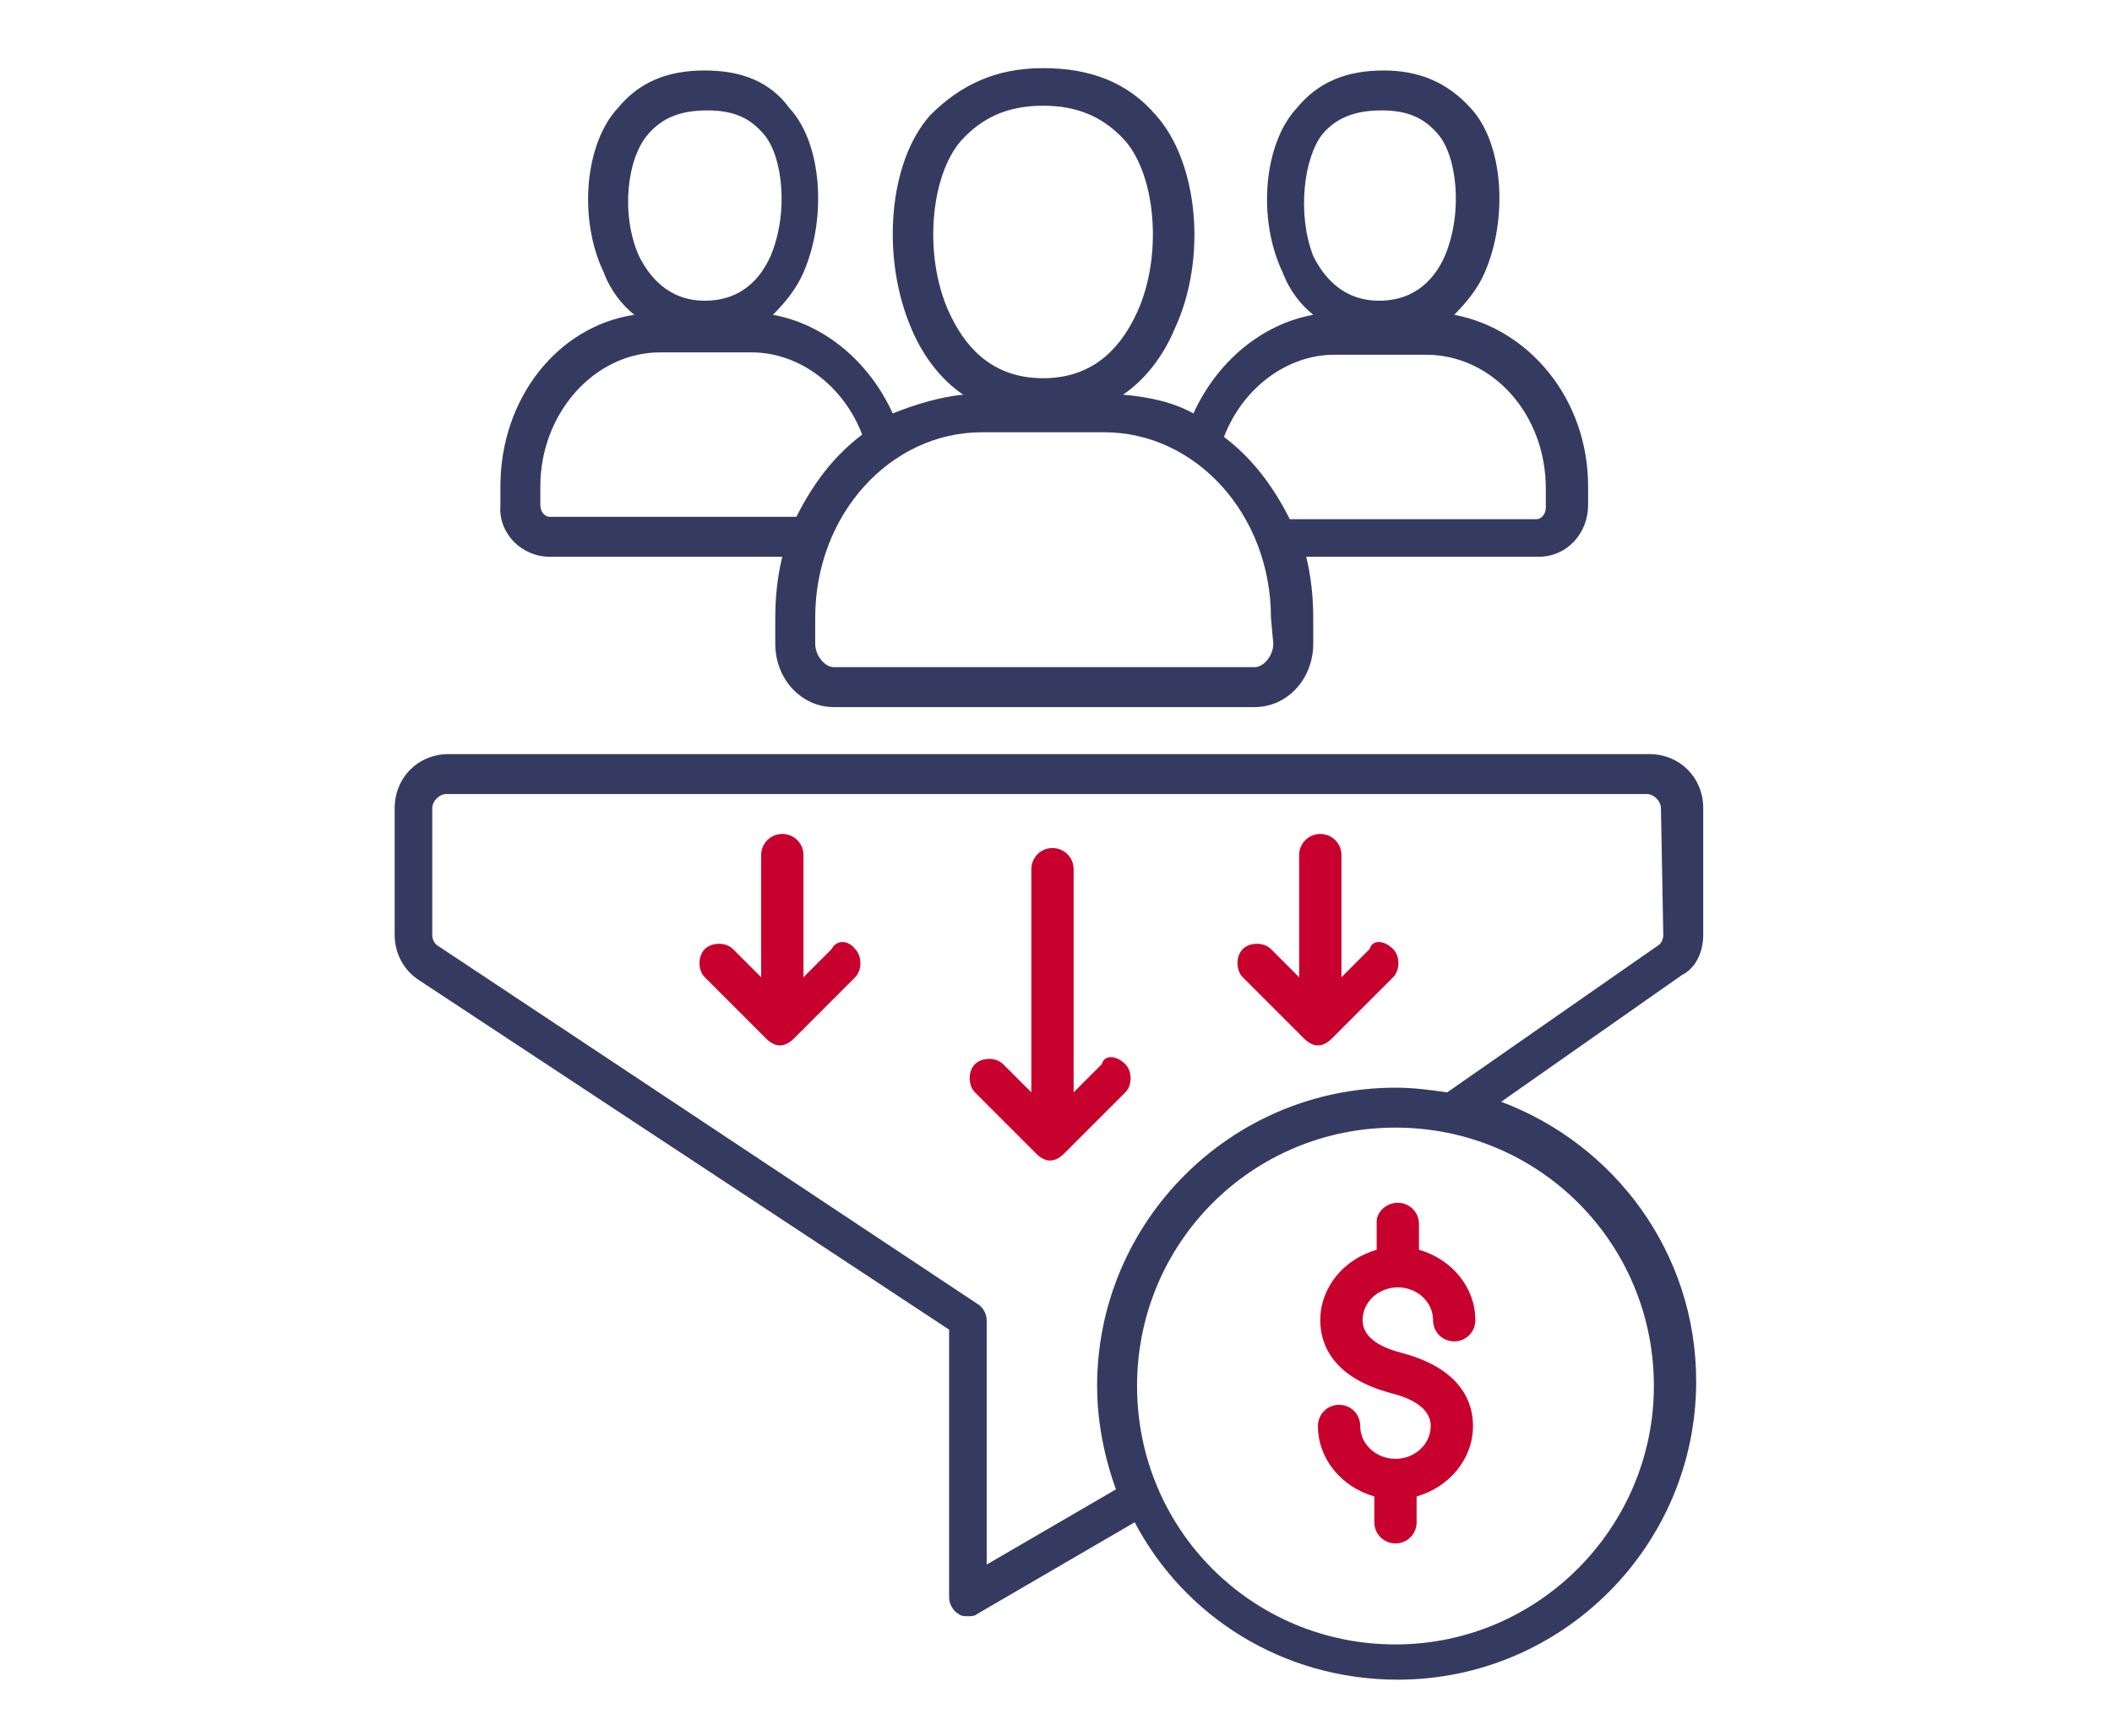 <?xml version="1.0" encoding="UTF-8"?>
<!-- Generator: Adobe Illustrator 24.1.0, SVG Export Plug-In . SVG Version: 6.00 Build 0)  -->
<svg xmlns="http://www.w3.org/2000/svg" xmlns:xlink="http://www.w3.org/1999/xlink" version="1.1" x="0px" y="0px" viewBox="0 0 89.9 73.9" style="enable-background:new 0 0 89.9 73.9;" xml:space="preserve">
<style type="text/css">
	.st0{display:none;}
	.st1{display:inline;opacity:0.52;}
	.st2{opacity:0.52;}
	.st3{opacity:0.39;fill:#A7C4EF;}
	.st4{fill:#FFFFFF;}
	.st5{fill:#1F2435;}
	.st6{fill:#0B1344;}
	.st7{clip-path:url(#SVGID_6_);fill:#404359;}
	.st8{fill:#F9F9F9;}
	.st9{fill:#FFFFFF;stroke:#FFFFFF;stroke-width:0.519;stroke-miterlimit:10;}
	.st10{fill:#EA0029;}
	.st11{fill-rule:evenodd;clip-rule:evenodd;fill:#EA0029;}
	.st12{fill:none;stroke:#FFFFFF;stroke-width:1.038;stroke-miterlimit:10;}
	.st13{fill-rule:evenodd;clip-rule:evenodd;fill:#EA0029;stroke:#EA0029;stroke-width:0.5;stroke-miterlimit:10;}
	.st14{fill:none;stroke:#FFFFFF;stroke-miterlimit:10;}
	.st15{clip-path:url(#SVGID_8_);fill:#404359;}
	.st16{opacity:0.56;fill:#383B54;}
	.st17{opacity:0.66;}
	.st18{opacity:0.56;clip-path:url(#SVGID_10_);fill:#383B54;}
	.st19{fill:#353B60;}
	.st20{fill:#A7C4EF;}
	.st21{fill:#00B955;}
	.st22{fill-rule:evenodd;clip-rule:evenodd;fill:#FFFFFF;}
	.st23{fill:#323956;}
	.st24{fill:url(#SVGID_11_);}
	.st25{fill:#DE473D;}
	.st26{fill:#E6605A;}
	.st27{fill:url(#SVGID_12_);}
	.st28{opacity:0.65;}
	.st29{opacity:0.58;clip-path:url(#SVGID_14_);}
	.st30{opacity:0.58;clip-path:url(#SVGID_16_);}
	.st31{fill:none;}
	.st32{fill:#D3E1E5;}
	.st33{fill:#B7CBD0;}
	.st34{fill:#8B9398;}
	.st35{fill:#778081;}
	.st36{fill:#ECECEC;}
	.st37{fill:#F4F0EE;}
	.st38{fill:#F3B68A;}
	.st39{fill:#769CB3;}
	.st40{fill:#2A3035;}
	.st41{opacity:0.72;fill:#1D2535;}
	.st42{fill:#FFFFFF;stroke:#FFFFFF;stroke-miterlimit:10;}
	.st43{fill:#151B26;}
	.st44{fill:#CE0A11;}
	.st45{fill:#BC0D0D;}
	.st46{fill:#981006;}
	.st47{fill:#AA0F0A;}
	.st48{fill:#FFFFFF;stroke:#FFFFFF;stroke-width:0.5;stroke-miterlimit:10;}
	.st49{fill:#FF7045;}
	.st50{fill:#323956;stroke:#323956;stroke-width:0.5;stroke-miterlimit:10;}
	.st51{fill:none;stroke:#323956;stroke-miterlimit:10;}
	.st52{fill:#909090;}
	.st53{fill:#9B9B9B;}
	.st54{fill:#7D7D7D;}
	.st55{fill:#686868;}
	.st56{fill:#393939;}
	.st57{fill:#606060;}
	.st58{clip-path:url(#SVGID_20_);}
	.st59{clip-path:url(#SVGID_22_);}
	.st60{fill-rule:evenodd;clip-rule:evenodd;fill:url(#SVGID_23_);}
	.st61{opacity:0.5;}
	.st62{clip-path:url(#SVGID_25_);}
	.st63{clip-path:url(#SVGID_27_);}
	.st64{clip-path:url(#SVGID_29_);}
	.st65{clip-path:url(#SVGID_33_);}
	.st66{clip-path:url(#SVGID_35_);}
	.st67{clip-path:url(#SVGID_37_);}
	.st68{clip-path:url(#SVGID_41_);}
	.st69{clip-path:url(#SVGID_43_);}
	.st70{clip-path:url(#SVGID_45_);}
	.st71{clip-path:url(#SVGID_53_);}
	.st72{fill:#2C2A2D;}
	.st73{clip-path:url(#SVGID_55_);}
	.st74{clip-path:url(#SVGID_57_);}
	.st75{clip-path:url(#SVGID_59_);}
	.st76{clip-path:url(#SVGID_65_);}
	.st77{fill:url(#SVGID_66_);}
	.st78{clip-path:url(#SVGID_68_);}
	.st79{clip-path:url(#SVGID_70_);}
	.st80{clip-path:url(#SVGID_72_);}
	.st81{clip-path:url(#SVGID_74_);}
	.st82{clip-path:url(#SVGID_78_);}
	.st83{clip-path:url(#SVGID_80_);}
	.st84{clip-path:url(#SVGID_82_);}
	.st85{clip-path:url(#SVGID_86_);}
	.st86{clip-path:url(#SVGID_88_);}
	.st87{clip-path:url(#SVGID_90_);}
	.st88{clip-path:url(#SVGID_94_);}
	.st89{clip-path:url(#SVGID_96_);}
	.st90{clip-path:url(#SVGID_98_);}
	.st91{clip-path:url(#SVGID_102_);}
	.st92{clip-path:url(#SVGID_104_);}
	.st93{clip-path:url(#SVGID_106_);}
	.st94{clip-path:url(#SVGID_108_);}
	.st95{clip-path:url(#SVGID_112_);}
	.st96{clip-path:url(#SVGID_114_);}
	.st97{clip-path:url(#SVGID_116_);}
	.st98{clip-path:url(#SVGID_120_);}
	.st99{clip-path:url(#SVGID_122_);}
	.st100{clip-path:url(#SVGID_124_);}
	.st101{clip-path:url(#SVGID_128_);}
	.st102{clip-path:url(#SVGID_130_);}
	.st103{clip-path:url(#SVGID_132_);}
	.st104{clip-path:url(#SVGID_138_);}
	.st105{fill-rule:evenodd;clip-rule:evenodd;fill:#8C8C8C;}
	.st106{opacity:0.32;fill-rule:evenodd;clip-rule:evenodd;fill:url(#SVGID_139_);}
	.st107{filter:url(#Adobe_OpacityMaskFilter);}
	.st108{mask:url(#SVGID_140_);}
	.st109{filter:url(#Adobe_OpacityMaskFilter_1_);}
	.st110{opacity:0.88;mask:url(#SVGID_141_);}
	.st111{fill:url(#SVGID_142_);}
	.st112{fill:#D10A11;}
	.st113{fill:#BF0D0D;}
	.st114{fill:#9B1006;}
	.st115{fill:#AD0F0A;}
	.st116{opacity:0.3;}
	.st117{fill:url(#SVGID_143_);}
	.st118{fill:url(#SVGID_144_);}
	.st119{fill:url(#SVGID_145_);}
	.st120{fill:url(#SVGID_146_);}
	.st121{fill:url(#SVGID_147_);}
	.st122{fill:none;stroke:#FFFFFF;stroke-width:1.709;stroke-linecap:round;stroke-miterlimit:10;}
	.st123{fill:url(#SVGID_148_);}
	.st124{fill:url(#SVGID_149_);}
	.st125{fill:url(#SVGID_150_);}
	.st126{fill:url(#SVGID_151_);}
	.st127{fill:url(#SVGID_152_);}
	.st128{fill:url(#SVGID_153_);}
	.st129{fill:url(#SVGID_154_);}
	.st130{fill:none;stroke:#606060;stroke-width:0.895;stroke-miterlimit:10;}
	.st131{fill:url(#SVGID_155_);}
	.st132{fill:url(#SVGID_156_);}
	.st133{opacity:0.8;}
	.st134{fill:#F4F4F4;}
	.st135{fill:none;stroke:#323956;stroke-width:2.203;stroke-linecap:round;stroke-linejoin:round;stroke-miterlimit:10;}
	.st136{fill:none;stroke:#323956;stroke-width:2.203;stroke-linecap:round;stroke-miterlimit:10;}
	.st137{filter:url(#Adobe_OpacityMaskFilter_2_);}
	.st138{opacity:0.88;clip-path:url(#SVGID_160_);mask:url(#SVGID_161_);}
	.st139{fill:#323956;stroke:#323956;stroke-width:0.711;stroke-miterlimit:10;}
	.st140{opacity:0.39;}
	.st141{filter:url(#Adobe_OpacityMaskFilter_3_);}
	.st142{opacity:0.88;clip-path:url(#SVGID_165_);mask:url(#SVGID_166_);}
	.st143{filter:url(#Adobe_OpacityMaskFilter_4_);}
	.st144{opacity:0.88;clip-path:url(#SVGID_168_);mask:url(#SVGID_169_);}
	.st145{fill:#1E2334;}
	.st146{filter:url(#Adobe_OpacityMaskFilter_5_);}
	.st147{opacity:0.88;clip-path:url(#SVGID_173_);mask:url(#SVGID_174_);}
	.st148{fill:none;stroke:#323956;stroke-width:2.284;stroke-linecap:round;stroke-linejoin:round;stroke-miterlimit:10;}
	.st149{fill:none;stroke:#323956;stroke-width:2.284;stroke-linecap:round;stroke-miterlimit:10;}
	.st150{clip-path:url(#SVGID_178_);fill:#404359;}
	.st151{opacity:0.56;clip-path:url(#SVGID_180_);fill:#383B54;}
	.st152{opacity:0.62;clip-path:url(#SVGID_180_);}
	.st153{opacity:0.62;}
	.st154{opacity:0.56;clip-path:url(#SVGID_182_);fill:#383B54;}
	.st155{clip-path:url(#SVGID_180_);fill:#353B60;}
	.st156{clip-path:url(#SVGID_180_);}
	.st157{opacity:0.58;clip-path:url(#SVGID_184_);}
	.st158{opacity:0.58;clip-path:url(#SVGID_186_);}
	.st159{clip-path:url(#SVGID_190_);}
	.st160{clip-path:url(#SVGID_192_);}
	.st161{fill-rule:evenodd;clip-rule:evenodd;fill:url(#SVGID_193_);}
	.st162{clip-path:url(#SVGID_195_);}
	.st163{clip-path:url(#SVGID_197_);}
	.st164{clip-path:url(#SVGID_199_);}
	.st165{clip-path:url(#SVGID_203_);}
	.st166{clip-path:url(#SVGID_205_);}
	.st167{clip-path:url(#SVGID_207_);}
	.st168{clip-path:url(#SVGID_211_);}
	.st169{clip-path:url(#SVGID_213_);}
	.st170{clip-path:url(#SVGID_215_);}
	.st171{clip-path:url(#SVGID_223_);}
	.st172{clip-path:url(#SVGID_225_);}
	.st173{clip-path:url(#SVGID_227_);}
	.st174{clip-path:url(#SVGID_229_);}
	.st175{clip-path:url(#SVGID_235_);}
	.st176{fill:url(#SVGID_236_);}
	.st177{clip-path:url(#SVGID_238_);}
	.st178{clip-path:url(#SVGID_240_);}
	.st179{clip-path:url(#SVGID_242_);}
	.st180{clip-path:url(#SVGID_244_);}
	.st181{clip-path:url(#SVGID_248_);}
	.st182{clip-path:url(#SVGID_250_);}
	.st183{clip-path:url(#SVGID_252_);}
	.st184{clip-path:url(#SVGID_256_);}
	.st185{clip-path:url(#SVGID_258_);}
	.st186{clip-path:url(#SVGID_260_);}
	.st187{clip-path:url(#SVGID_264_);}
	.st188{clip-path:url(#SVGID_266_);}
	.st189{clip-path:url(#SVGID_268_);}
	.st190{clip-path:url(#SVGID_272_);}
	.st191{clip-path:url(#SVGID_274_);}
	.st192{clip-path:url(#SVGID_276_);}
	.st193{clip-path:url(#SVGID_278_);}
	.st194{clip-path:url(#SVGID_282_);}
	.st195{clip-path:url(#SVGID_284_);}
	.st196{clip-path:url(#SVGID_286_);}
	.st197{clip-path:url(#SVGID_290_);}
	.st198{clip-path:url(#SVGID_292_);}
	.st199{clip-path:url(#SVGID_294_);}
	.st200{clip-path:url(#SVGID_298_);}
	.st201{clip-path:url(#SVGID_300_);}
	.st202{clip-path:url(#SVGID_302_);}
	.st203{clip-path:url(#SVGID_308_);}
	.st204{opacity:0.32;fill-rule:evenodd;clip-rule:evenodd;fill:url(#SVGID_309_);}
	.st205{filter:url(#Adobe_OpacityMaskFilter_6_);}
	.st206{opacity:0.88;clip-path:url(#SVGID_313_);mask:url(#SVGID_314_);}
	.st207{filter:url(#Adobe_OpacityMaskFilter_7_);}
	.st208{opacity:0.88;clip-path:url(#SVGID_318_);mask:url(#SVGID_319_);}
	.st209{filter:url(#Adobe_OpacityMaskFilter_8_);}
	.st210{opacity:0.88;clip-path:url(#SVGID_321_);mask:url(#SVGID_322_);}
	.st211{filter:url(#Adobe_OpacityMaskFilter_9_);}
	.st212{opacity:0.88;clip-path:url(#SVGID_326_);mask:url(#SVGID_327_);}
	.st213{clip-path:url(#SVGID_331_);fill:#404359;}
	.st214{opacity:0.56;clip-path:url(#SVGID_333_);fill:#383B54;}
	.st215{opacity:0.77;}
	.st216{opacity:0.58;clip-path:url(#SVGID_337_);}
	.st217{opacity:0.58;clip-path:url(#SVGID_339_);}
	.st218{clip-path:url(#SVGID_343_);}
	.st219{clip-path:url(#SVGID_345_);}
	.st220{fill-rule:evenodd;clip-rule:evenodd;fill:url(#SVGID_346_);}
	.st221{clip-path:url(#SVGID_348_);}
	.st222{clip-path:url(#SVGID_350_);}
	.st223{clip-path:url(#SVGID_352_);}
	.st224{clip-path:url(#SVGID_356_);}
	.st225{clip-path:url(#SVGID_358_);}
	.st226{clip-path:url(#SVGID_360_);}
	.st227{clip-path:url(#SVGID_364_);}
	.st228{clip-path:url(#SVGID_366_);}
	.st229{clip-path:url(#SVGID_368_);}
	.st230{clip-path:url(#SVGID_376_);}
	.st231{clip-path:url(#SVGID_378_);}
	.st232{clip-path:url(#SVGID_380_);}
	.st233{clip-path:url(#SVGID_382_);}
	.st234{clip-path:url(#SVGID_388_);}
	.st235{fill:url(#SVGID_389_);}
	.st236{clip-path:url(#SVGID_391_);}
	.st237{clip-path:url(#SVGID_393_);}
	.st238{clip-path:url(#SVGID_395_);}
	.st239{clip-path:url(#SVGID_397_);}
	.st240{clip-path:url(#SVGID_401_);}
	.st241{clip-path:url(#SVGID_403_);}
	.st242{clip-path:url(#SVGID_405_);}
	.st243{clip-path:url(#SVGID_409_);}
	.st244{clip-path:url(#SVGID_411_);}
	.st245{clip-path:url(#SVGID_413_);}
	.st246{clip-path:url(#SVGID_417_);}
	.st247{clip-path:url(#SVGID_419_);}
	.st248{clip-path:url(#SVGID_421_);}
	.st249{clip-path:url(#SVGID_425_);}
	.st250{clip-path:url(#SVGID_427_);}
	.st251{clip-path:url(#SVGID_429_);}
	.st252{clip-path:url(#SVGID_431_);}
	.st253{clip-path:url(#SVGID_435_);}
	.st254{clip-path:url(#SVGID_437_);}
	.st255{clip-path:url(#SVGID_439_);}
	.st256{clip-path:url(#SVGID_443_);}
	.st257{clip-path:url(#SVGID_445_);}
	.st258{clip-path:url(#SVGID_447_);}
	.st259{clip-path:url(#SVGID_451_);}
	.st260{clip-path:url(#SVGID_453_);}
	.st261{clip-path:url(#SVGID_455_);}
	.st262{clip-path:url(#SVGID_461_);}
	.st263{opacity:0.32;fill-rule:evenodd;clip-rule:evenodd;fill:url(#SVGID_462_);}
	.st264{filter:url(#Adobe_OpacityMaskFilter_10_);}
	.st265{opacity:0.88;clip-path:url(#SVGID_466_);mask:url(#SVGID_467_);}
	.st266{filter:url(#Adobe_OpacityMaskFilter_11_);}
	.st267{opacity:0.88;clip-path:url(#SVGID_471_);mask:url(#SVGID_472_);}
	.st268{filter:url(#Adobe_OpacityMaskFilter_12_);}
	.st269{opacity:0.88;clip-path:url(#SVGID_474_);mask:url(#SVGID_475_);}
	.st270{filter:url(#Adobe_OpacityMaskFilter_13_);}
	.st271{opacity:0.88;clip-path:url(#SVGID_479_);mask:url(#SVGID_480_);}
	.st272{opacity:0.5;fill:#1F2435;}
	.st273{opacity:0.12;fill:#1F2435;}
	.st274{opacity:0.15;fill:#1F2435;}
	.st275{opacity:0.56;fill:#D1D1D1;}
	.st276{clip-path:url(#SVGID_486_);fill:#1F2435;}
	.st277{opacity:0.57;fill:#A7C4EF;}
	.st278{fill:#323956;stroke:#323956;stroke-width:0.392;stroke-miterlimit:10;}
	.st279{fill:#323956;stroke:#323956;stroke-width:0.479;stroke-miterlimit:10;}
	.st280{fill:none;stroke:#323956;stroke-width:0.958;stroke-miterlimit:10;}
	.st281{opacity:7.000000e-02;fill:#353B60;}
	.st282{fill:#494949;}
	.st283{clip-path:url(#SVGID_488_);fill:#404359;}
	.st284{clip-path:url(#SVGID_490_);fill:#1F2435;}
	.st285{fill:#EEEEF0;}
	.st286{fill:#F7F7F7;}
	.st287{clip-path:url(#SVGID_492_);fill:#404359;}
	.st288{clip-path:url(#SVGID_494_);fill:#1F2435;}
	.st289{fill:#606060;stroke:#606060;stroke-miterlimit:10;}
	.st290{fill-rule:evenodd;clip-rule:evenodd;fill:#353B60;}
	.st291{fill:#494949;stroke:#494949;stroke-miterlimit:10;}
	.st292{clip-path:url(#SVGID_496_);fill:#404359;}
	.st293{clip-path:url(#SVGID_498_);fill:#1F2435;}
	.st294{clip-path:url(#SVGID_500_);fill:#404359;}
	.st295{clip-path:url(#SVGID_502_);fill:#1F2435;}
	.st296{clip-path:url(#SVGID_504_);fill:#404359;}
	.st297{fill:#DFE3E8;}
	.st298{fill:#B9BEC6;}
	.st299{clip-path:url(#SVGID_506_);fill:#1F2435;}
	.st300{clip-path:url(#SVGID_508_);fill:#404359;}
	.st301{clip-path:url(#SVGID_510_);fill:#1F2435;}
	.st302{clip-path:url(#SVGID_514_);fill:#404359;}
	.st303{clip-path:url(#SVGID_516_);fill:#1F2435;}
	.st304{clip-path:url(#SVGID_518_);fill:#404359;}
	.st305{fill:#020202;}
	.st306{fill:none;stroke:#FFFFFF;stroke-width:2.28;stroke-linecap:round;stroke-linejoin:round;stroke-miterlimit:10;}
	.st307{display:inline;opacity:0.75;fill:#FFFFFF;}
	.st308{display:inline;}
	.st309{clip-path:url(#SVGID_531_);}
	.st310{fill:url(#SVGID_533_);}
	.st311{fill:url(#SVGID_534_);}
	.st312{fill:url(#SVGID_535_);}
	.st313{fill:url(#SVGID_536_);}
	.st314{fill:url(#SVGID_537_);}
	.st315{fill:url(#SVGID_538_);}
	.st316{fill:url(#SVGID_539_);}
	.st317{fill:url(#SVGID_540_);}
	.st318{fill:url(#SVGID_541_);}
	.st319{fill:url(#SVGID_542_);}
	.st320{fill:url(#SVGID_543_);}
	.st321{fill:url(#SVGID_544_);}
	.st322{fill:url(#SVGID_545_);}
	.st323{fill:url(#SVGID_546_);}
	.st324{fill:url(#SVGID_547_);}
	.st325{fill:url(#SVGID_548_);}
	.st326{fill:url(#SVGID_549_);}
	.st327{fill:url(#SVGID_550_);}
	.st328{fill:url(#SVGID_551_);}
	.st329{fill:url(#SVGID_552_);}
	.st330{fill:#E9EBED;}
	.st331{fill:#5B5B5F;}
	.st332{fill:#CC0A11;}
	.st333{fill:#BA0D0D;}
	.st334{fill:#961006;}
	.st335{fill:#A80E09;}
	.st336{fill:url(#SVGID_553_);}
	.st337{fill:url(#SVGID_554_);}
	.st338{fill:url(#SVGID_555_);}
	.st339{fill:url(#SVGID_556_);}
	.st340{fill:#E3E5E7;}
	.st341{fill:#B12318;}
	.st342{fill:#D42B18;}
	.st343{fill:#DC3B2A;}
	.st344{fill:#DF5148;}
	.st345{fill:#DE4545;}
	.st346{opacity:0.83;fill:url(#SVGID_557_);}
	.st347{fill:#D3671B;}
	.st348{fill:#E3802F;}
	.st349{fill:#E58B2B;}
	.st350{fill:#E6A43A;}
	.st351{fill:#FFAF28;}
	.st352{opacity:0.71;fill:url(#SVGID_558_);}
	.st353{fill:#CE2C80;}
	.st354{fill:#D14480;}
	.st355{fill:#D66381;}
	.st356{fill:#DB8086;}
	.st357{fill:#DF8487;}
	.st358{opacity:0.74;fill:url(#SVGID_559_);}
	.st359{fill:#792471;}
	.st360{fill:#87327C;}
	.st361{fill:#9E4080;}
	.st362{fill:#AE4C80;}
	.st363{fill:#B54480;}
	.st364{opacity:0.7;fill:url(#SVGID_560_);}
	.st365{fill:#C2096D;}
	.st366{fill:#559FAC;}
	.st367{fill:#666261;}
	.st368{fill:none;stroke:#AA261C;stroke-width:1.056;stroke-miterlimit:10;stroke-dasharray:5.281,5.281;}
	.st369{fill:#AA261C;}
	.st370{fill:none;stroke:#74266C;stroke-width:1.056;stroke-miterlimit:10;stroke-dasharray:5.281,5.281;}
	.st371{fill:#74266C;}
	.st372{fill:none;stroke:#C1307A;stroke-width:1.056;stroke-miterlimit:10;stroke-dasharray:5.281,5.281;}
	.st373{fill:#C1307A;}
	.st374{fill:none;stroke:#CD671F;stroke-width:1.056;stroke-miterlimit:10;stroke-dasharray:5.281,5.281;}
	.st375{fill:#CD671F;}
	.st376{fill:none;stroke:#666261;stroke-width:0.528;stroke-miterlimit:10;}
	.st377{fill:#D60614;}
	.st378{fill:#C60A11;}
	.st379{fill:#B40D0D;}
	.st380{fill:#901006;}
	.st381{fill:#A20E09;}
	.st382{opacity:0.15;}
	.st383{fill:#F5F5F7;}
	.st384{fill:#EEEEF3;}
	.st385{fill:#E8E8EF;}
	.st386{fill:#E1E1EB;}
	.st387{fill:#DBDBE7;}
	.st388{fill:#D4D4E3;}
	.st389{fill:#CECEDF;}
	.st390{fill:#C8C8DB;}
	.st391{fill:#C1C1D6;}
	.st392{fill:#BBBBD2;}
	.st393{fill:#B4B4CE;}
	.st394{fill:#AEAECA;}
	.st395{fill:#A8A8C6;}
	.st396{fill:#A1A1C2;}
	.st397{fill:#9B9BBE;}
	.st398{fill:#9494BA;}
	.st399{fill:#8E8EB6;}
	.st400{fill:#8888B2;}
	.st401{fill:#8181AE;}
	.st402{fill:#7F7FAA;}
	.st403{fill:#7878A6;}
	.st404{fill:#7272A2;}
	.st405{fill:#6B6B9E;}
	.st406{fill:#65659A;}
	.st407{fill:#5F5F96;}
	.st408{fill:#585892;}
	.st409{fill:#52528E;}
	.st410{fill:#4B4B89;}
	.st411{fill:#454585;}
	.st412{fill:#3F3F81;}
	.st413{fill:#383880;}
	.st414{fill:#32327D;}
	.st415{fill:#2B2B79;}
	.st416{fill:#252575;}
	.st417{fill:#1E1E71;}
	.st418{fill:#18186D;}
	.st419{fill:#F5F5F5;}
	.st420{fill:url(#SVGID_561_);}
	.st421{fill:#C8002D;}
	.st422{fill:url(#SVGID_564_);}
	.st423{fill:url(#SVGID_565_);}
	.st424{fill:none;stroke:#FFFFFF;stroke-width:0.708;stroke-linecap:round;stroke-miterlimit:10;}
	.st425{fill:#D70613;}
	.st426{fill:#A8D0F3;}
	.st427{opacity:0.129;}
	.st428{fill:url(#SVGID_566_);}
	.st429{opacity:0.56;fill:url(#SVGID_567_);}
	.st430{fill:none;stroke:#C8002D;stroke-miterlimit:10;}
	.st431{fill:#383B54;}
</style>
<g id="TEMPLATE" class="st0">
</g>
<g id="Capa_1">
	<g>
		<path class="st19" d="M23.4,23.7h9.9c-0.2,0.8-0.3,1.7-0.3,2.6v1.1c0,1.5,1.1,2.7,2.5,2.7h17.9c1.4,0,2.5-1.2,2.5-2.7v-1.1    c0-0.9-0.1-1.8-0.3-2.6h9.9c1.2,0,2.1-1,2.1-2.2v-0.8c0-3.7-2.5-6.7-5.7-7.3c0.5-0.5,1-1.1,1.3-1.8c1-2.3,0.8-5.5-0.6-7    c-1-1.1-2.2-1.6-3.7-1.6c-1.6,0-2.8,0.5-3.7,1.6c-1.4,1.5-1.7,4.7-0.6,7c0.3,0.8,0.8,1.4,1.3,1.8c-2.2,0.4-4.1,2-5.1,4.2    c-0.9-0.5-1.9-0.7-3-0.8c0.9-0.6,1.7-1.6,2.2-2.8c1.4-3,1-7.1-0.8-9.1c-1.2-1.4-2.8-2-4.8-2c-2,0-3.5,0.7-4.8,2    c-1.8,2-2.1,6.1-0.8,9.1c0.5,1.2,1.3,2.2,2.2,2.8c-1,0.1-2,0.4-3,0.8c-1-2.2-2.9-3.8-5.1-4.2c0.5-0.5,1-1.1,1.3-1.8    c1-2.3,0.8-5.5-0.6-7C32.8,3.5,31.6,3,30,3c-1.6,0-2.8,0.5-3.7,1.6c-1.4,1.5-1.7,4.7-0.6,7c0.3,0.8,0.8,1.4,1.3,1.8    c-3.3,0.5-5.7,3.6-5.7,7.3v0.8C21.2,22.7,22.2,23.7,23.4,23.7L23.4,23.7z M54.2,27.4c0,0.5-0.4,1-0.8,1H35.5c-0.4,0-0.8-0.5-0.8-1    v-1.1c0-4.4,3.2-7.9,7.1-7.9H47c3.9,0,7.1,3.5,7.1,7.9L54.2,27.4L54.2,27.4z M56.3,5.7c0.6-0.7,1.4-1,2.5-1c1.1,0,1.8,0.3,2.4,1    c0.8,0.9,1.1,3.3,0.3,5.2c-0.4,0.9-1.2,1.9-2.8,1.9c-1.6,0-2.4-1.1-2.8-1.9C55.2,9.1,55.5,6.7,56.3,5.7L56.3,5.7z M56.8,15.1h3.9    c2.8,0,5.1,2.5,5.1,5.7v0.8c0,0.3-0.2,0.5-0.4,0.5H54.9c-0.7-1.4-1.6-2.6-2.8-3.5C52.9,16.5,54.8,15.1,56.8,15.1z M40.4,13.3    c-1.1-2.4-0.8-5.8,0.5-7.3c0.9-1,2-1.5,3.5-1.5C45.9,4.5,47,5,47.9,6c1.3,1.5,1.6,4.9,0.5,7.3c-0.6,1.3-1.7,2.8-4,2.8    C42.1,16.1,41,14.6,40.4,13.3L40.4,13.3z M27.6,5.7c0.6-0.7,1.4-1,2.5-1c1.1,0,1.8,0.3,2.4,1c0.8,0.9,1.1,3.3,0.3,5.2    c-0.4,0.9-1.2,1.9-2.8,1.9c-1.6,0-2.4-1.1-2.8-1.9C26.4,9.1,26.7,6.7,27.6,5.7L27.6,5.7z M23,20.7c0-3.1,2.3-5.7,5.1-5.7H32    c2,0,3.9,1.4,4.7,3.5c-1.2,0.9-2.1,2.1-2.8,3.5H23.4c-0.2,0-0.4-0.2-0.4-0.5V20.7z M72.5,39.8v-5.4c0-1.3-1-2.3-2.3-2.3H19.1    c-1.3,0-2.3,1-2.3,2.3v5.4c0,0.8,0.4,1.5,1,1.9l22.6,14.9v11.4c0,0.3,0.2,0.6,0.4,0.7c0.1,0.1,0.3,0.1,0.4,0.1    c0.1,0,0.3,0,0.4-0.1l6.7-3.9c2.1,4,6.3,6.7,11.2,6.7c7,0,12.7-5.7,12.7-12.7c0-5.5-3.5-10.1-8.3-11.9l7.7-5.4    C72.2,41.2,72.5,40.5,72.5,39.8L72.5,39.8z M70.4,59c0,6-4.9,11-11,11s-11-4.9-11-11s4.9-11,11-11S70.4,52.9,70.4,59z M70.8,39.8    c0,0.2-0.1,0.4-0.3,0.5l-8.9,6.2c-0.7-0.1-1.4-0.2-2.2-0.2c-7,0-12.7,5.7-12.7,12.7c0,1.5,0.3,3,0.8,4.4l-5.5,3.2V56.2    c0-0.3-0.2-0.6-0.4-0.7L18.7,40.3c-0.2-0.1-0.3-0.3-0.3-0.5v-5.4c0-0.3,0.3-0.6,0.6-0.6h51.1c0.3,0,0.6,0.3,0.6,0.6L70.8,39.8    L70.8,39.8z"></path>
		<path class="st421" d="M59.5,51.2c0.5,0,0.9,0.4,0.9,0.9v1.1c1.4,0.4,2.4,1.6,2.4,3c0,0.5-0.4,0.9-0.9,0.9c-0.5,0-0.9-0.4-0.9-0.9    c0-0.8-0.7-1.4-1.5-1.4c-0.8,0-1.5,0.6-1.5,1.4c0,0.8,0.9,1.2,1.7,1.4c2.6,0.7,3,2.2,3,3.1c0,1.4-1,2.6-2.4,3v1.1    c0,0.5-0.4,0.9-0.9,0.9c-0.5,0-0.9-0.4-0.9-0.9v-1.1c-1.4-0.4-2.4-1.6-2.4-3c0-0.5,0.4-0.9,0.9-0.9c0.5,0,0.9,0.4,0.9,0.9    c0,0.8,0.7,1.4,1.5,1.4c0.8,0,1.5-0.6,1.5-1.4c0-0.8-0.9-1.2-1.7-1.4c-2.6-0.7-3-2.2-3-3.1c0-1.4,1-2.6,2.4-3V52    C58.6,51.6,59,51.2,59.5,51.2z"></path>
		<path class="st421" d="M47.9,45.3c0.3,0.3,0.3,0.9,0,1.2l-2.6,2.6c-0.2,0.2-0.4,0.3-0.6,0.3s-0.4-0.1-0.6-0.3l-2.6-2.6    c-0.3-0.3-0.3-0.9,0-1.2c0.3-0.3,0.9-0.3,1.2,0l1.2,1.2v-9.5c0-0.5,0.4-0.9,0.9-0.9c0.5,0,0.9,0.4,0.9,0.9v9.5l1.2-1.2    C47,44.9,47.5,44.9,47.9,45.3L47.9,45.3z"></path>
		<path class="st421" d="M59.3,40.4c0.3,0.3,0.3,0.9,0,1.2l-2.6,2.6c-0.2,0.2-0.4,0.3-0.6,0.3c-0.2,0-0.4-0.1-0.6-0.3l-2.6-2.6    c-0.3-0.3-0.3-0.9,0-1.2c0.3-0.3,0.9-0.3,1.2,0l1.2,1.2v-5.2c0-0.5,0.4-0.9,0.9-0.9s0.9,0.4,0.9,0.9v5.2l1.2-1.2    C58.4,40,58.9,40,59.3,40.4L59.3,40.4z"></path>
		<path class="st421" d="M36.4,40.4c0.3,0.3,0.3,0.9,0,1.2l-2.6,2.6c-0.2,0.2-0.4,0.3-0.6,0.3c-0.2,0-0.4-0.1-0.6-0.3L30,41.6    c-0.3-0.3-0.3-0.9,0-1.2c0.3-0.3,0.9-0.3,1.2,0l1.2,1.2v-5.2c0-0.5,0.4-0.9,0.9-0.9c0.5,0,0.9,0.4,0.9,0.9v5.2l1.2-1.2    C35.6,40,36.1,40,36.4,40.4L36.4,40.4z"></path>
	</g>
</g>
<g id="Capa_4" class="st0">
</g>
<g id="CONTENIDO">
</g>
</svg>
